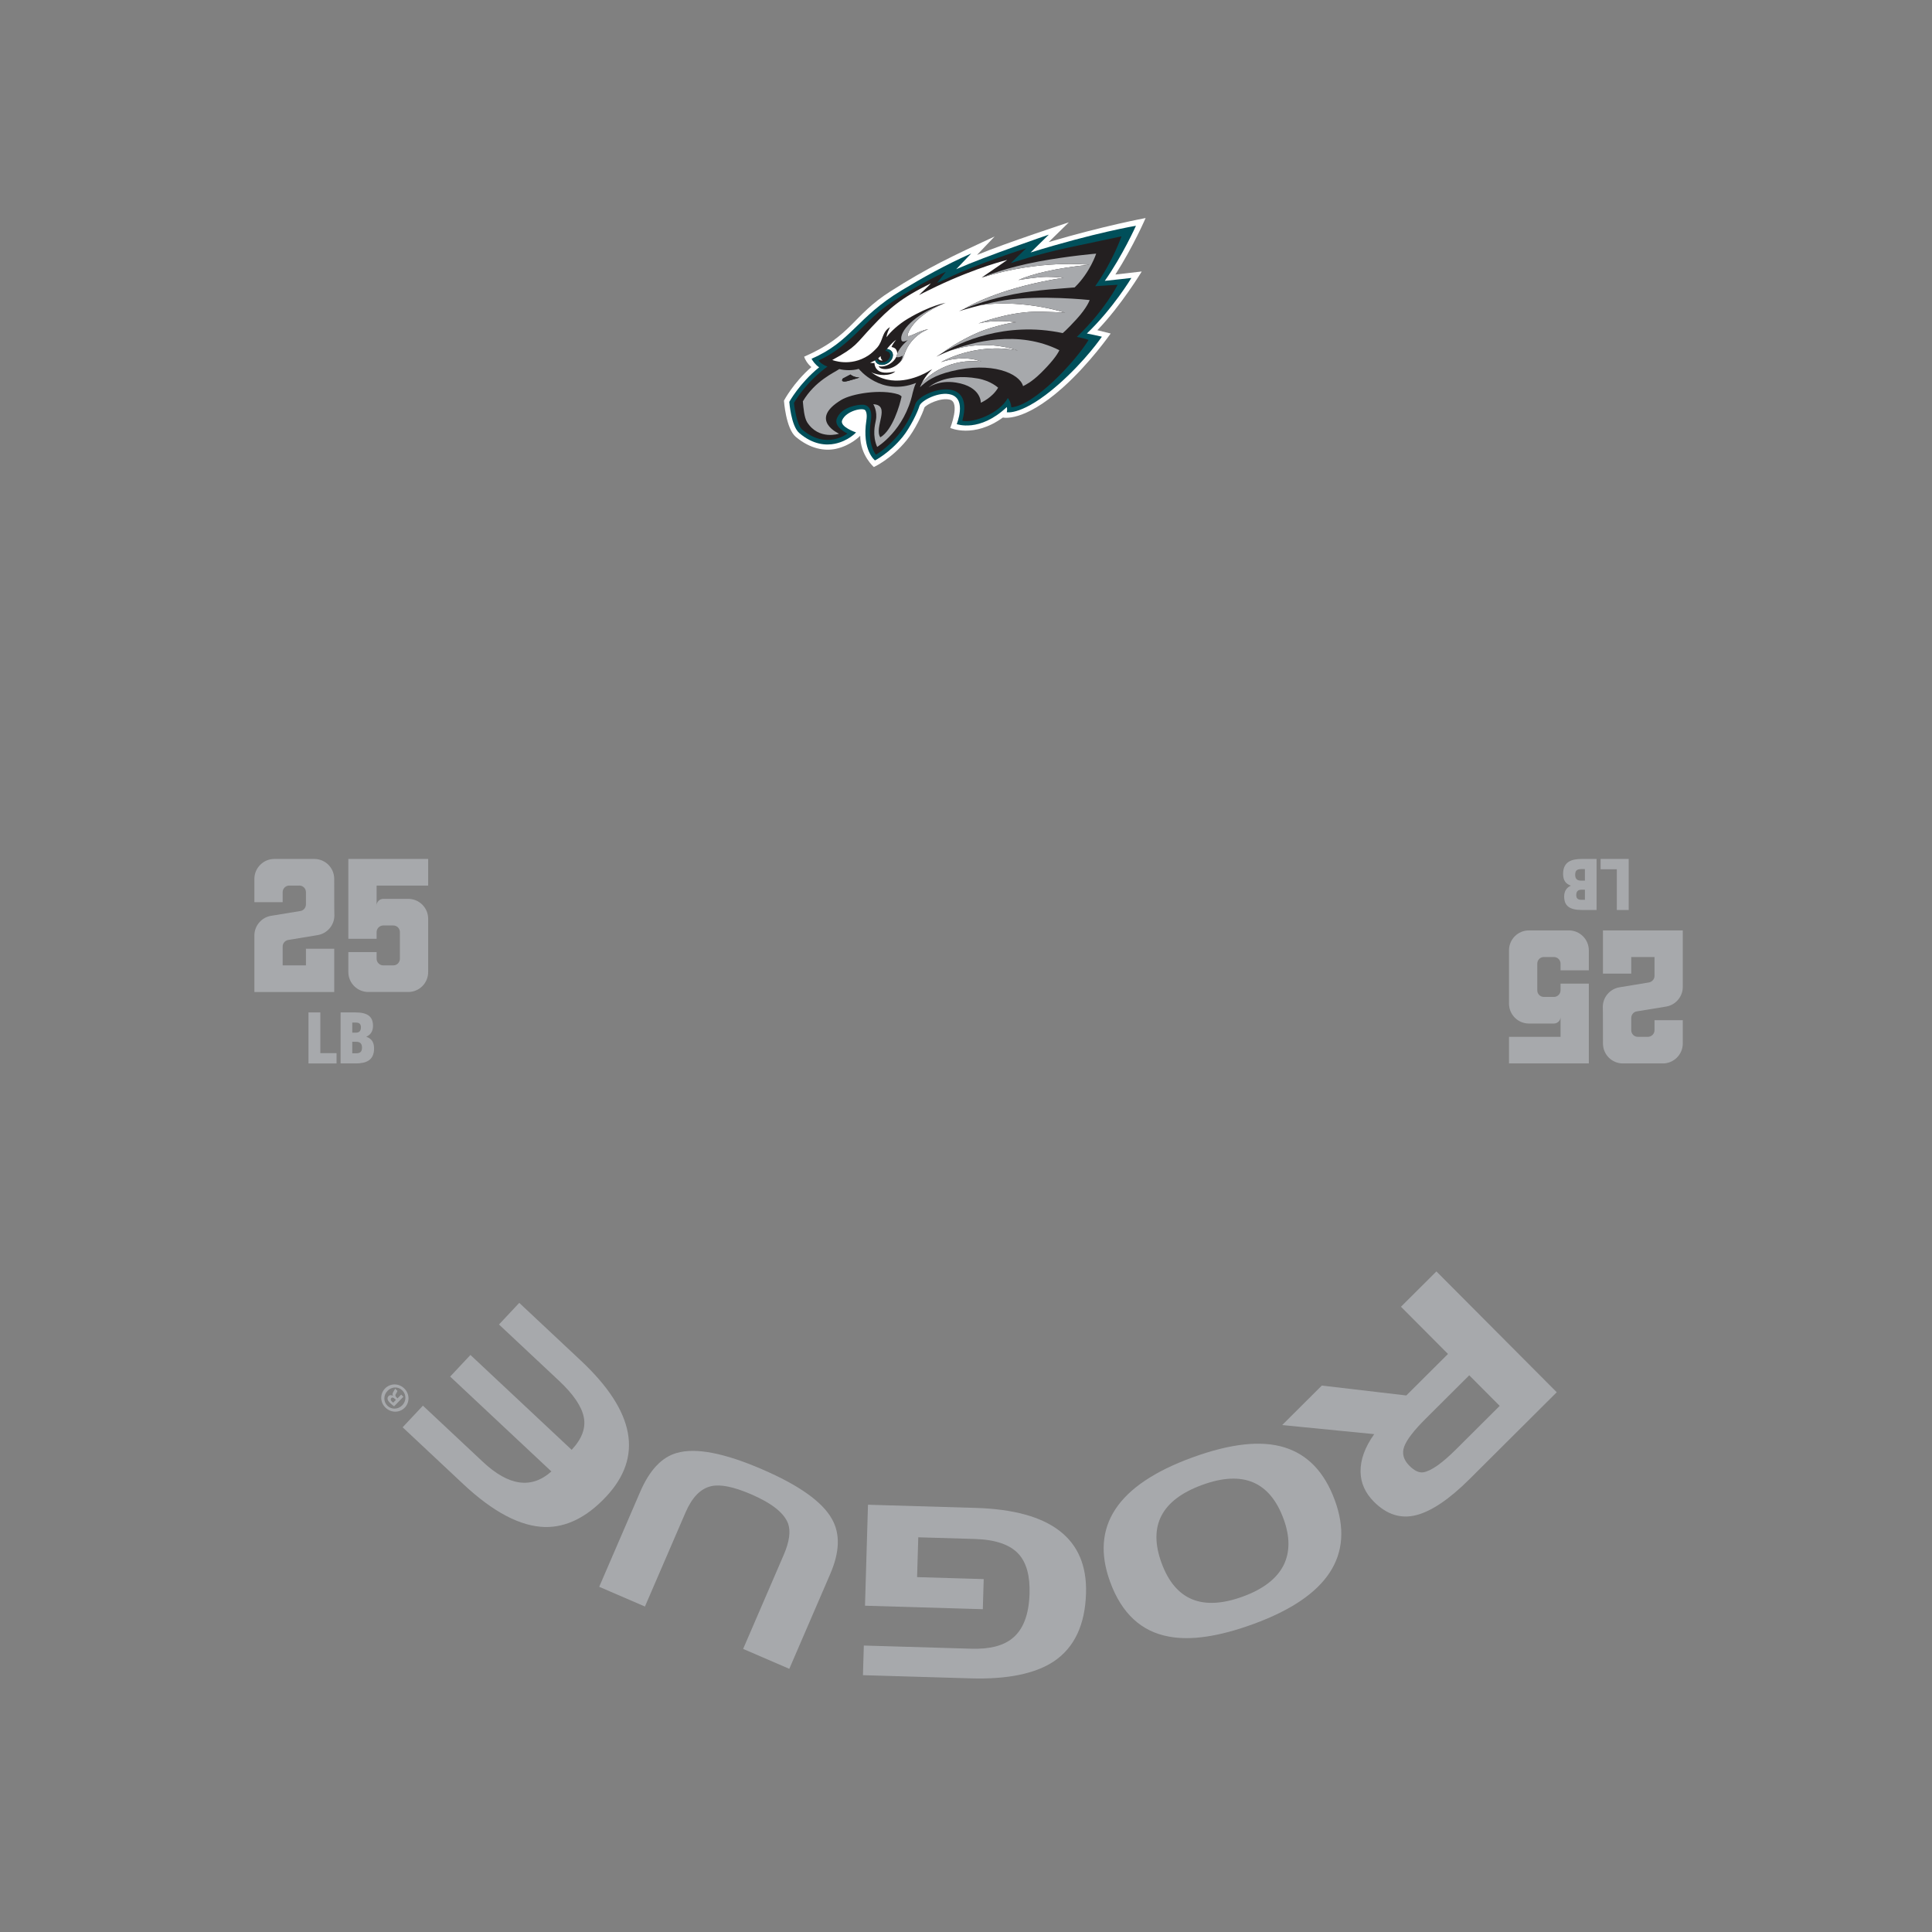 <?xml version="1.0" encoding="UTF-8"?>
<svg id="a" data-name="Template" xmlns="http://www.w3.org/2000/svg" width="19in" height="19in" viewBox="0 0 1368 1368">
  <rect x="0" y="0" width="1368" height="1368" fill="#808080" stroke="none"/>
  <g>
    <g>
      <path d="M285.105,1010.622l14.354-15.314,42.517,39.845c18.216,17.074,34.368,19.321,48.455,6.746l-71.68-67.177,14.355-15.315,71.68,67.176c7.273-7.761,10.131-15.476,8.575-23.149-1.556-7.67-7.397-16.253-17.527-25.746l-42.517-39.847,14.354-15.316,43.62,40.881c38.394,35.982,44.346,68.102,17.857,96.366-13.626,14.538-28.009,21.696-43.143,21.475-17.437-.384-36.774-10.527-58.014-30.433l-42.885-40.192Z" fill="#a7a9ac" stroke-width="0"/>
      <g>
        <path d="M991.987,925.268l25.106-25.004,85.203,85.549-61.751,61.503c-14.277,14.221-26.861,22.724-37.752,25.513-10.889,2.788-20.879-.379-29.964-9.5-6.163-6.187-9.314-13.239-9.457-21.156-.139-8.552,3.084-17.449,9.673-26.697l-65.177-6.423,28.079-27.968,59.832,7.007,29.507-29.388-33.299-33.435ZM1031.088,1026.161l30.817-30.693-21.567-21.654-30.817,30.692c-8.406,8.371-13.486,14.974-15.239,19.798-1.75,4.824-.534,9.339,3.655,13.544,3.554,3.57,6.838,5.119,9.846,4.652,5.464-.86,13.234-6.308,23.305-16.339Z" fill="#a7a9ac" stroke-width="0"/>
        <path d="M887.632,1149.879c-24.389,8.93-44.401,11.904-60.038,8.928-19.548-3.571-33.383-16.451-41.505-38.631-14.396-39.319,4.899-68.675,57.881-88.076,27.124-9.931,48.948-12.349,65.479-7.254,16.529,5.094,28.431,17.577,35.707,37.446,14.318,39.108-4.857,68.303-57.524,87.587ZM908.887,1075.572c-9.739-26.598-28.957-34.642-57.657-24.134-28.804,10.547-38.396,28.961-28.772,55.244,9.661,26.386,28.896,34.306,57.699,23.759,14.403-5.274,24.015-12.727,28.831-22.359,4.475-9.27,4.441-20.107-.1-32.51Z" fill="#a7a9ac" stroke-width="0"/>
        <path d="M650.205,1088.519l-.833,28.199,47.168,1.396-.631,21.316-83.424-2.464,2.113-71.505,76.206,2.25c53.268,1.573,79.326,21.719,78.183,60.438-.661,22.38-8.25,38.452-22.761,48.216-13.251,8.792-32.913,12.804-58.988,12.034l-76.205-2.251.619-20.981,76.206,2.251c12.757.377,22.349-2.028,28.773-7.215,7.799-6.153,11.92-16.785,12.367-31.89.366-12.421-2.157-21.681-7.58-27.776-6.07-6.79-16.494-10.398-31.263-10.836l-39.95-1.18Z" fill="#a7a9ac" stroke-width="0"/>
        <path d="M587.893,1114.436l-29.011,67.223-32.687-14.107,28.745-66.606c4.037-9.355,5.048-16.783,3.034-22.284-2.877-7.46-11.563-14.319-26.056-20.574-12.335-5.323-21.744-7.252-28.231-5.781-7.529,1.626-13.625,7.836-18.283,18.63l-28.745,66.607-32.378-13.974,29.011-67.223c6.654-15.418,15.314-24.606,25.978-27.563,13.373-3.864,33.473-.004,60.3,11.575,26.316,11.356,42.823,23.112,49.524,35.273,5.898,10.346,5.499,23.282-1.2,38.804Z" fill="#a7a9ac" stroke-width="0"/>
        <path d="M272.637,983.152c3.709-3.8,9.713-3.826,13.597-.036,3.881,3.79,4.038,9.83.331,13.631-3.715,3.804-9.716,3.751-13.644-.083-3.84-3.747-3.998-9.706-.284-13.511ZM284.824,995.05c2.943-3.017,3.015-7.627-.005-10.575-2.891-2.903-7.503-2.644-10.409.334-2.942,3.014-3.091,7.632-.075,10.578,2.934,2.864,7.584,2.638,10.49-.337ZM284.084,987.466l1.571,1.533-6.615,6.779c-.707-.525-1.691-1.241-2.811-2.333-1.281-1.251-1.655-2.027-1.787-2.799-.134-.693.065-1.473.71-2.132.808-.827,1.953-.755,2.979-.239l.083-.085c-.463-.853-.271-1.71.409-2.821.805-1.236,1-1.767,1.12-2.141l1.654,1.616c-.036.452-.48,1.147-1.078,2.18-.56.823-.469,1.556.4,2.404l.742.725,2.623-2.687ZM280.325,991.224l-.738-.723c-.866-.844-1.858-1.245-2.54-.547-.608.622-.553,1.482.437,2.448.415.406.743.652.948.762l1.893-1.94Z" fill="#a7a9ac" stroke-width="0"/>
      </g>
    </g>
    <g>
      <g>
        <path d="M218.424,753v-36.133h8.404v28.837h11.474v7.297h-19.879Z" fill="#a7a9ac" stroke-width="0"/>
        <path d="M241.169,753v-36.133h10.367c8.757,0,12.581,2.869,12.581,9.562,0,3.623-1.61,6.24-4.68,7.598v.101c3.523,1.208,5.435,3.724,5.435,8.253,0,8.656-5.938,10.619-13.286,10.619h-10.417ZM251.989,731.209c2.264,0,3.573-1.107,3.573-3.824,0-2.567-1.459-3.322-3.573-3.322h-2.567v7.146h2.567ZM252.19,745.804c3.07,0,4.127-1.258,4.127-4.077,0-3.069-1.661-4.076-4.076-4.076h-2.818v8.153h2.768Z" fill="#a7a9ac" stroke-width="0"/>
      </g>
      <path d="M224.87,662.131l-20.725,3.415c-2.237.353-4.004,2.355-4.004,4.592v13.425h16.486v-11.775h20.019v30.617h-56.523v-40.037c0-6.948,5.182-12.836,11.776-13.895l20.843-3.415c2.237-.353,3.886-2.355,3.886-4.71v-8.597c0-2.59-2.002-4.71-4.71-4.71h-7.065c-2.591,0-4.711,2.12-4.711,4.71v7.066h-20.019v-16.485c0-7.772,6.359-14.131,14.131-14.131h28.262c7.89,0,14.131,6.359,14.131,14.131,0,0,0,25.906.118,25.906,0,6.948-5.182,12.836-11.893,13.895Z" fill="#a7a9ac" stroke-width="0"/>
      <path d="M289.044,702.404h-28.262c-7.772,0-14.131-6.359-14.131-14.131v-14.13h20.019v4.711c0,2.59,2.12,4.71,4.711,4.71h7.065c2.708,0,4.71-2.12,4.71-4.71v-18.841c0-2.591-2.002-4.711-4.71-4.711h-7.065c-2.591,0-4.711,2.12-4.711,4.711v4.71h-20.019v-56.523h56.523v18.841h-36.505v14.131c0-2.591,2.12-4.711,4.711-4.711h17.663c7.89,0,14.131,6.359,14.131,14.13v37.682c0,7.772-6.241,14.131-14.131,14.131Z" fill="#a7a9ac" stroke-width="0"/>
    </g>
    <g>
      <g>
        <path d="M1153.239,608.198v36.133s-8.404,0-8.404,0v-28.837h-11.474s0-7.297,0-7.297h19.879Z" fill="#a7a9ac" stroke-width="0"/>
        <path d="M1130.494,608.198v36.133s-10.367,0-10.367,0c-8.757,0-12.581-2.869-12.581-9.562,0-3.623,1.61-6.24,4.68-7.598v-.101c-3.523-1.208-5.435-3.724-5.435-8.253,0-8.656,5.938-10.619,13.286-10.619h10.417ZM1119.674,629.989c-2.264,0-3.573,1.107-3.573,3.824,0,2.567,1.459,3.322,3.573,3.322h2.567v-7.146h-2.567ZM1119.473,615.394c-3.07,0-4.127,1.258-4.127,4.077,0,3.069,1.661,4.076,4.076,4.076h2.818v-8.153h-2.768Z" fill="#a7a9ac" stroke-width="0"/>
      </g>
      <path d="M1146.793,699.067l20.725-3.415c2.237-.353,4.004-2.355,4.004-4.592v-13.425h-16.486v11.775s-20.019,0-20.019,0v-30.617s56.523,0,56.523,0v40.037c0,6.948-5.182,12.836-11.776,13.895l-20.843,3.415c-2.237.353-3.886,2.355-3.886,4.71v8.597c0,2.59,2.002,4.71,4.71,4.71h7.065c2.591,0,4.711-2.12,4.711-4.71v-7.066s20.019,0,20.019,0v16.485c0,7.772-6.359,14.131-14.131,14.131h-28.262c-7.89,0-14.131-6.359-14.131-14.131,0,0,0-25.906-.118-25.906,0-6.948,5.182-12.836,11.893-13.895Z" fill="#a7a9ac" stroke-width="0"/>
      <path d="M1082.619,658.794h28.262c7.772,0,14.131,6.359,14.131,14.131v14.13s-20.019,0-20.019,0v-4.711c0-2.59-2.12-4.71-4.711-4.71h-7.065c-2.708,0-4.71,2.12-4.71,4.71v18.841c0,2.591,2.002,4.711,4.71,4.711h7.065c2.591,0,4.711-2.12,4.711-4.711v-4.71s20.019,0,20.019,0v56.523s-56.523,0-56.523,0v-18.841s36.505,0,36.505,0v-14.131c0,2.591-2.12,4.711-4.711,4.711-5.888,0-17.663,0-17.663,0-7.89,0-14.131-6.359-14.131-14.13v-37.682c0-7.772,6.241-14.131,14.131-14.131Z" fill="#a7a9ac" stroke-width="0"/>
    </g>
  </g>
  <g>
    <path d="M704.282,167.431l-12.481,13.084c20.447-8.497,65.036-23.083,65.036-23.083l-14.287,13.974c38.996-11.545,68.628-17.016,68.628-17.016,0,0-8.588,19.983-21.415,39.996,2.48-.269,18.678-2.157,18.678-2.157,0,0-14.586,24.163-31.429,41.578l9.427,2.345s-14.687,21.166-34.074,38.444c-27.876,24.844-42.222,21.027-42.222,21.027-20.692,14.989-37.279,7.392-37.279,7.392,0,0,7.167-18.085-.236-20.004-6.675-1.734-16.826,3.484-18.094,5.576-1.318,4.564-6.867,16.151-12.599,23.166-10.99,13.447-23.176,18.943-23.176,18.943,0,0-9.6-8.192-9.661-22.136,0,0-6.595,6.985-17.328,9.267-7.515,1.599-17.766.299-28.272-8.47-7.055-5.889-8.401-25.671-8.401-25.671,0,0,6.628-12.663,19.411-23.758-2.828-2.427-4.562-5.481-5.108-7.367,33.979-14.831,34.002-28.987,61.015-46.197,26.614-16.957,43.339-24.752,73.869-38.933Z" fill="#fff" stroke-width="0"/>
    <path d="M687.73,179.442l-10.674,11.189c21.082-9.333,65.603-24.488,65.603-24.488l-12.921,12.64c45.649-14.133,74.602-18.92,74.602-18.92,0,0-9.461,21.086-22.052,38.998,6.095-.584,18.813-2.062,18.813-2.062,0,0-12.717,21.307-31.509,39.352,2.088.308,10.617,2.252,10.617,2.252,0,0-11.334,16.817-31.032,34.067-25.145,22.016-36.3,19.41-36.3,19.41,0,0,.243-.86.217-2.197-.017-.738-.175-1.409-.181-1.462-19.357,18.216-35.483,12.07-35.483,12.07,0,0,7.16-17.334-3.824-20.833-8.506-2.708-21.538,4.256-22.575,7.985-1.131,4.056-6.534,15.312-11.893,21.909-9.295,11.444-19.582,16.666-19.582,16.666,0,0-9.353-7.196-6.11-28.257.709-4.589-.2-6.382-.702-7.154-1.535-2.349-13.502.215-16.421,6.89-2.061,4.714,9.83,8.7,9.83,8.7,0,0-5.488,6.053-15.08,8.014-6.032,1.232-15.373.839-25.18-7.652-5.802-5.024-7.004-22.022-7.004-22.022,0,0,7.167-13.131,21.128-24.471-2.754-1.803-4.846-4.859-5.376-6.059,28.132-12.118,31.99-29.252,63.75-48.4,14.803-8.924,30.394-17.704,49.339-26.162Z" fill="#004f5a" stroke-width="0"/>
    <path d="M762.488,238.563c1.126.234,5.749,1.069,8.322,2.137-9.664,15.674-38.549,46.454-54.693,47.719-.181-2.7-1.229-5.003-2.495-6.589-6.057,11.073-24.556,17.868-32.235,16.092,9.326-34.162-30.237-21.145-33.272-11.768-7.875,24.351-27.871,35.807-27.871,35.807,0,0-6.388-7.28-3.649-23.676,2.021-12.089-5.627-11.711-5.627-11.711-3.047-.141-14.62,1.255-18.27,9.328-2.942,6.504,7.361,11.068,7.361,11.068,0,0-14.877,11.878-32.089-2.843-4.222-3.611-5.793-18.859-5.793-18.859,8.278-13.721,19.188-22.449,23.71-25.692-4.794-1.839-6.285-4.328-6.285-4.328,23.111-10.596,32.173-28.211,51.849-41.299,21.681-14.425,38.277-21.509,38.277-21.509l-6.262,7.883s5.243-2.241,7.529-3.363c20.647-10.132,55.63-21.175,55.63-21.175l-10.91,10.566s18.086-6.194,40.872-11.062c12.136-2.593,37.49-7.929,37.49-7.929,0,0-5.956,17.51-18.61,35.287,7.643-.539,15.881-.989,15.881-.989,0,0-8.858,17.82-28.86,36.905Z" fill="#231f20" stroke-width="0"/>
    <path d="M668.508,214.831c-.263.093-.506.186-.766.278.226-.084.46-.165.688-.245.025-.013.051-.025.078-.034Z" fill="#231f20" stroke-width="0"/>
    <path d="M667.618,215.155c.042-.017.082-.03.124-.046-.04.017-.082.029-.124.046Z" fill="#231f20" stroke-width="0"/>
    <path d="M694.853,256.071s-11.054-5.37-28.483.325c0,0,24.041-14.253,54.472-8.192-19.745-6.631-37.522-3.48-48.016.051-6.158,2.375-9.816,4.34-9.816,4.34,0,0,1.542-1.126,4.425-2.837,7.128-5.245,16.912-10.923,26.591-14.909,6.719-2.767,20.108-6.344,25.551-6.656,0,0-14.002-2.371-26.776.848,0,0,20.226-7.89,39.849-8.326,6.572-.148,21.609.65,21.609.65-21.689-6.439-44.169-7.706-59.531-5.349-8.729,2.164-15.615,4.319-15.615,4.319,0,0,1.206-.609,3.512-1.59,5.536-3.288,28.253-15.494,70.483-22.083,0,0-5.399-.641-12-.641-6.749-.001-20.024,2.28-20.024,2.28,9.614-4.393,27.735-8.65,50.141-10.811,0,0-34.238-4.062-75.686,8.929-.357.151-.549.236-.549.236,0,0,4.372-3.166,9.309-6.442,3.638-2.415,8.902-6.182,8.902-6.182,0,0-21.257,5.089-50.05,18.76-8.118,3.853-12.406,6.147-12.406,6.147,1.247-1.44,7.021-6.506,8.419-8.307-21.367,10.478-29.168,17.41-41.865,30.87-11.326,12.009-10.811,14.101-28,23.393,0,0,12.661,5.197,25.488-3.155,2.219-1.443,4.313-3.471,6.3-5.591,4.537-5.262,3.037-10.661,9.058-14.54-.858,2.002-2.273,4.541-2.4,7.16,2.893-3.986,8.613-9.233,14.976-13.03,16.185-9.651,26.924-11.313,26.924-11.313-.413.143-.814.291-1.217.439-22.12,9.195-25.73,21.213-25.842,22.476-.241,2.71,7.995-3.362,14.727-4.182-7.082,2.501-13.162,8.525-16.107,15.48-1.246,2.946-1.628,6.302-5.125,8.925-.985.898-2.28,1.784-4.003,2.565-4.65,2.1-7.865,1.04-8.955.312-.654-.435-1.057-1.171-1.057-1.171,2.253.635,5.315.082,8.109-1.681,2.065-1.303,3.598-3.024,4.423-4.771.002,0,.004,0,.006.002.449-.93,1.291-2.748.055-5.064-.629-1.181-1.934-1.818-3.421-2.05.093-.249.867-2.219,3.294-5.129-3.297,2.371-5.433,5.222-6.542,6.511,1.558.175,2.906.905,3.659,2.157,1.489,2.48.101,6.036-3.098,7.943-3.201,1.911-7,1.447-8.489-1.029-.188-.312-.327-.645-.426-.987-.171.097-.338.198-.51.287-1.002.519-3.022,1.375-3.022,1.375.957.224,2.238.32,3.035.169.264,3.505,2.455,9.141,14.797,5.956-3.526,3.469-12.017,3.239-17.163.544.7.523,1.508,1.08,2.468,1.677,15.476,9.615,33.298.563,37.651-1.942,1.063-.679,2.137-1.295,3.223-1.831,0,0-4.511,3.978-7.565,10.149,5.422-6.935,21.175-18.053,42.301-15.485Z" fill="#fff" stroke-width="0"/>
    <path d="M638.267,240.818c.593,2.286,4.56-.076,4.56-.076,0,0-5.363,4.543-7.512,9.444-.013.27,0,1.253-.706,2.634.523.122,1.067.2,1.525.15,1.388-.152,3.016-1.13,3.016-1.13,0,0,.032,2.91-3.064,5.724,3.497-2.624,3.879-5.979,5.125-8.925,2.944-6.956,9.025-12.979,16.107-15.48-6.732.82-14.968,6.892-14.727,4.182.112-1.263,3.722-13.281,25.842-22.476-.228.08-.77.274-.812.291-20.27,7.563-30.929,19.58-29.351,25.663Z" fill="#a7a9ac" stroke-width="0"/>
    <path d="M629.829,250.098c1.052,1.755.006,4.307-2.337,5.707-2.343,1.396-5.095,1.109-6.148-.645-.162-.27-.26-.561-.325-.86-.445.316-.905.607-1.379.873.099.342.238.675.426.987,1.489,2.476,5.287,2.94,8.489,1.029,3.2-1.907,4.587-5.462,3.098-7.943-.753-1.253-2.101-1.983-3.659-2.157-.359.447-.761.955-1.2,1.497,1.297.015,2.44.521,3.035,1.512Z" fill="#004f5a" stroke-width="0"/>
    <path d="M627.492,255.805c2.343-1.4,3.389-3.952,2.337-5.707-.595-.991-1.738-1.497-3.035-1.512-.903,1.112-1.974,2.36-3.201,3.55-.061.991.164,2.25,1.386,3.172,0,0-1.39.114-2.295-.552-.515-.38-.736-.829-.827-1.088-.272.219-.553.43-.837.633.065.299.162.59.325.86,1.052,1.755,3.805,2.042,6.148.645Z" fill="#231f20" stroke-width="0"/>
    <path d="M622.683,254.755c.905.666,2.295.552,2.295.552-1.221-.922-1.447-2.181-1.386-3.172-.548.532-1.126,1.048-1.736,1.531.091.259.312.709.827,1.088Z" fill="#fff" stroke-width="0"/>
    <path d="M754.259,221.364s-15.037-.797-21.609-.65c-19.624.436-39.849,8.326-39.849,8.326,12.774-3.218,26.776-.848,26.776-.848-5.443.312-18.832,3.889-25.551,6.656-9.678,3.986-19.462,9.664-26.591,14.909,11.412-6.768,43.862-22.67,85.044-13.897,0,0,2.691-2.071,9.858-9.934,7.601-8.335,9.217-13.477,9.217-13.477,0,0-34.959-3.754-60.273.139-5.458.839-11.334,2.134-16.552,3.425,15.362-2.358,37.841-1.09,59.531,5.349Z" fill="#a7a9ac" stroke-width="0"/>
    <path d="M673.576,262.874c28.58-7.089,48.44,1.506,50.826,10.535,0,0,.097-.046.281-.146,1.158-.628,5.597-2.522,12.282-9.098,7.019-6.909,11.418-12.452,13.156-16.181-29.232-14.654-61.494-5.833-77.295.27,10.494-3.53,28.272-6.681,48.016-.051-30.431-6.062-54.472,8.192-54.472,8.192,17.429-5.695,28.483-.325,28.483-.325-21.126-2.569-36.879,8.55-42.301,15.485-.418.848-.812,1.734-1.16,2.657,4.891-4.608,10.121-8.346,22.185-11.338Z" fill="#a7a9ac" stroke-width="0"/>
    <path d="M771.224,187.49c-22.406,2.161-40.527,6.418-50.141,10.811,0,0,13.275-2.281,20.024-2.28,6.601,0,12,.641,12,.641-42.23,6.588-64.947,18.795-70.483,22.083,5.61-2.379,17.76-6.964,35.156-10.41,16.409-3.249,35.475-4.057,43.152-4.821,10.946-10.574,15.244-23.922,15.244-23.922,0,0-19.061,1.539-40.696,5.553-22.5,4.176-37.04,10.045-39.942,11.274,41.448-12.991,75.686-8.929,75.686-8.929Z" fill="#a7a9ac" stroke-width="0"/>
    <path d="M657.491,274.331s7.202-5.42,19.426-3.455c18.083,2.906,17.566,14.299,17.566,14.299,0,0,8.139-3.501,12.256-10.659,0,0-5.106-4.872-14.339-6.504-24.073-4.252-34.909,6.319-34.909,6.319Z" fill="#a7a9ac" stroke-width="0"/>
    <path d="M608.078,261.183c-4.642,1.421-10.533,1.017-13.783.135-3.748,2.583-17.237,8.358-25.821,22.885.443,4.925.953,11.227,2.976,14.681,8.253,13.034,22.668,8.217,22.668,8.217,0,0-21.9-9.718,1.51-23.887,7.475-4.522,28.152-7.917,40.483-3.952,1.05.388,2.351,1.312,2.263,1.548-1.278,6.277-6.456,23.858-15.037,28.854-4.745-6.928,7.776-22.839-4.996-23.444,0,0,3.178,4.925,1.807,11.543-.601,2.904-2.579,10.659.955,18.686,0,0,19.416-11.612,25.178-38.414.747-2.641,1.253-4.876,2.398-6.903-24.946,9.83-40.601-9.948-40.601-9.948ZM600.576,269.716c-1.788.531-5.652,1.08-3.817-1.67,0,0,2.324-1.253,5.433-2.864,1.337,1.095,2.725,1.86,6.361,2.206,0,0-6.528,1.898-7.976,2.328Z" fill="#a7a9ac" stroke-width="0"/>
    <path d="M596.759,268.046c-1.835,2.75,2.029,2.202,3.817,1.67,1.449-.43,7.976-2.328,7.976-2.328-3.636-.346-5.024-1.111-6.361-2.206-3.109,1.611-5.433,2.864-5.433,2.864Z" fill="#231f20" stroke-width="0"/>
  </g>
</svg>